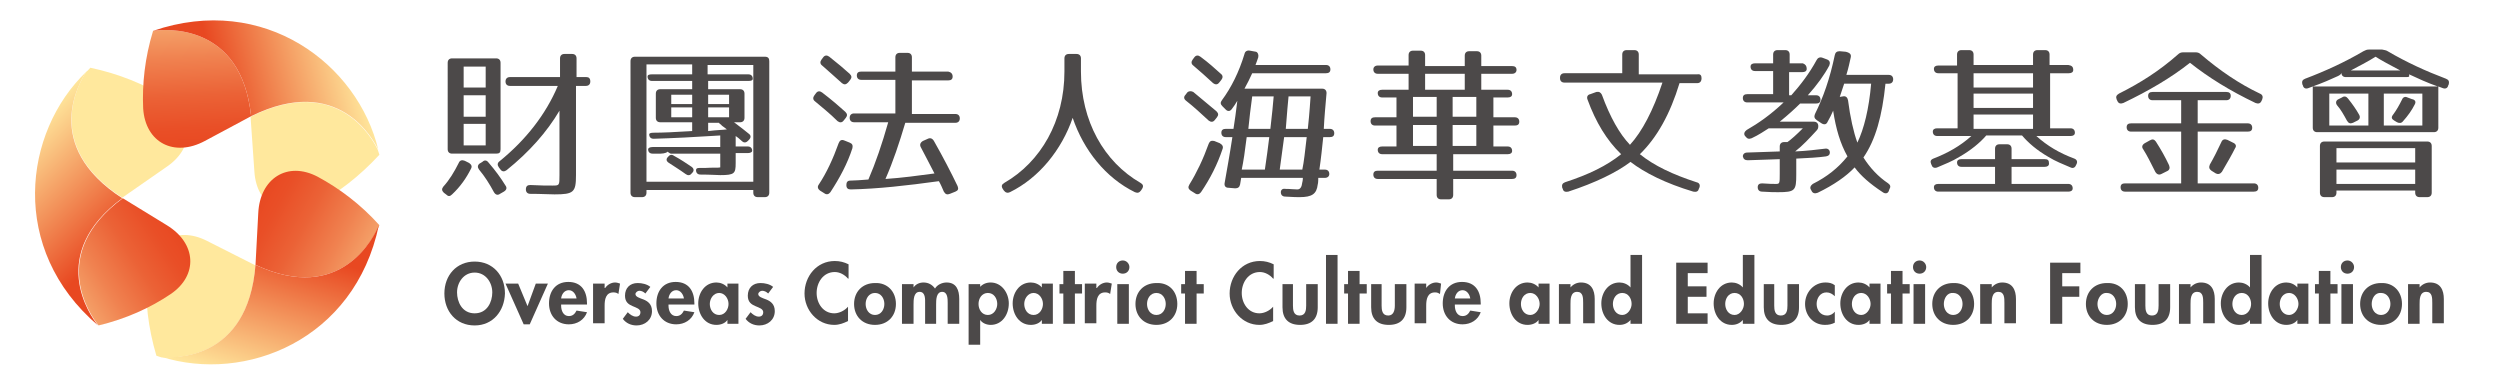 <?xml version="1.0" encoding="utf-8"?>
<!-- Generator: Adobe Illustrator 26.3.1, SVG Export Plug-In . SVG Version: 6.00 Build 0)  -->
<svg version="1.1" id="Layer_1" xmlns="http://www.w3.org/2000/svg" xmlns:xlink="http://www.w3.org/1999/xlink" x="0px" y="0px"
	 viewBox="0 0 454 70" style="enable-background:new 0 0 454 70;" xml:space="preserve">
<style type="text/css">
	.st0{fill:#FFE89D;}
	.st1{fill:url(#SVGID_1_);}
	.st2{fill:url(#SVGID_00000152982513027084882820000018202603725292239532_);}
	.st3{fill:url(#SVGID_00000050659919275689560590000002825901522997396119_);}
	.st4{fill:url(#SVGID_00000153706004713708313200000008239394135465215918_);}
	.st5{fill:url(#SVGID_00000129200473929695101340000018139789159711678872_);}
	.st6{fill:url(#SVGID_00000132778379043634193230000017179450995519735177_);}
	.st7{fill:#4C4949;}
</style>
<g>
	<g>
		<path class="st0" d="M16.4,12.3c-0.2,0.2-0.4,0.5-0.7,0.7c-1.2,1.7-8.2,13.4,6.5,22.9v0l0,0l8.2-5.7c5-3.5,4.9-9.2-0.3-12.5
			C26.2,15.3,21.6,13.4,16.4,12.3z"/>
		<path class="st0" d="M28.4,64.6c0.3,0.1,0.6,0.2,0.9,0.3C31.4,65,45,65.7,46.4,48.2l0,0l0,0l-8.9-4.5c-5.4-2.7-10.4,0.1-10.8,6.2
			C26.3,54.5,26.9,59.5,28.4,64.6z"/>
		<path class="st0" d="M68.9,28.1c-0.1-0.3-0.2-0.6-0.3-0.9c-0.9-1.9-7.3-13.9-23.1-6l0,0l0,0l0.7,10c0.4,6.1,5.4,8.9,10.9,6.1
			C61.3,35.1,65.3,32,68.9,28.1z"/>
	</g>
	<g>
		<linearGradient id="SVGID_1_" gradientUnits="userSpaceOnUse" x1="36.387" y1="38.358" x2="5.447" y2="58.455">
			<stop  offset="0.135" style="stop-color:#E84821"/>
			<stop  offset="0.243" style="stop-color:#E94F27"/>
			<stop  offset="0.401" style="stop-color:#EB6236"/>
			<stop  offset="0.589" style="stop-color:#F08250"/>
			<stop  offset="0.799" style="stop-color:#F6AE73"/>
			<stop  offset="1" style="stop-color:#FCDF9A"/>
		</linearGradient>
		<path class="st1" d="M30.3,40.9l-8-4.9l0,0l0,0v0h0v0c-13.7,10.1-5.9,21.3-4.4,23.1c0,0,0,0,0,0c5-1.2,9.4-3.2,13.1-5.7
			C36,50,35.7,44.2,30.3,40.9z"/>
		
			<linearGradient id="SVGID_00000070098040152118644430000011905864068731935629_" gradientUnits="userSpaceOnUse" x1="31.742" y1="39.94" x2="64.559" y2="56.805" gradientTransform="matrix(1 2.300175e-02 -2.300175e-02 1 10.929 -6.11)">
			<stop  offset="0.135" style="stop-color:#E84821"/>
			<stop  offset="0.243" style="stop-color:#E94F27"/>
			<stop  offset="0.401" style="stop-color:#EB6236"/>
			<stop  offset="0.589" style="stop-color:#F08250"/>
			<stop  offset="0.799" style="stop-color:#F6AE73"/>
			<stop  offset="1" style="stop-color:#FCDF9A"/>
		</linearGradient>
		<path style="fill:url(#SVGID_00000070098040152118644430000011905864068731935629_);" d="M46.4,48.1L46.4,48.1L46.4,48.1
			C62,55.4,68,42.9,68.9,40.9c-3.4-3.8-7.3-6.7-11.2-8.8c-5.5-2.9-10.5,0.3-10.8,6.6L46.4,48.1L46.4,48.1L46.4,48.1z"/>
		
			<linearGradient id="SVGID_00000112620798820434924940000004272506299167434368_" gradientUnits="userSpaceOnUse" x1="43.52" y1="26.937" x2="42.748" y2="-9.948" gradientTransform="matrix(1 -2.261934e-02 2.261934e-02 1 -7.805 6.19)">
			<stop  offset="0.135" style="stop-color:#E84821"/>
			<stop  offset="0.243" style="stop-color:#E94F27"/>
			<stop  offset="0.401" style="stop-color:#EB6236"/>
			<stop  offset="0.589" style="stop-color:#F08250"/>
			<stop  offset="0.799" style="stop-color:#F6AE73"/>
			<stop  offset="1" style="stop-color:#FCDF9A"/>
		</linearGradient>
		<path style="fill:url(#SVGID_00000112620798820434924940000004272506299167434368_);" d="M45.6,21.1
			C45.6,21.1,45.6,21.1,45.6,21.1C43.8,4,29.9,5.3,27.8,5.6c-1.5,4.9-2,9.7-1.8,14.1c0.4,6.2,5.6,8.9,11.2,5.9L45.6,21.1L45.6,21.1
			L45.6,21.1z"/>
	</g>
	<g>
		
			<linearGradient id="SVGID_00000171714246279213697220000006939985557724786092_" gradientUnits="userSpaceOnUse" x1="164.126" y1="604.569" x2="187.797" y2="582.884" gradientTransform="matrix(3.234109e-02 1 -1 3.234109e-02 599.152 -164.325)">
			<stop  offset="0.194" style="stop-color:#FFE89D"/>
			<stop  offset="1" style="stop-color:#E84821"/>
		</linearGradient>
		<path style="fill:url(#SVGID_00000171714246279213697220000006939985557724786092_);" d="M22.2,36L22.2,36L22.2,36L22.2,36
			L22.2,36c-14.8-9.6-7.7-21.2-6.5-23c-11.5,11-14.1,32.3,2.1,46.1c0,0,0,0,0,0C16.3,57.3,8.5,46.1,22.2,36z"/>
		
			<linearGradient id="SVGID_00000051366310978770557520000011583985915188403585_" gradientUnits="userSpaceOnUse" x1="403.126" y1="206.397" x2="426.797" y2="184.713" gradientTransform="matrix(0.863 -0.505 0.505 0.863 -409.97 100.81)">
			<stop  offset="0.194" style="stop-color:#FFE89D"/>
			<stop  offset="1" style="stop-color:#E84821"/>
		</linearGradient>
		<path style="fill:url(#SVGID_00000051366310978770557520000011583985915188403585_);" d="M46.4,48.1L46.4,48.1L46.4,48.1
			L46.4,48.1L46.4,48.1C45,65.7,31.4,65,29.3,64.8c15.2,4.8,35.1-3,39.5-23.9C68,42.9,62,55.4,46.4,48.1z"/>
		
			<linearGradient id="SVGID_00000181067215543023980500000012394274029122384274_" gradientUnits="userSpaceOnUse" x1="709.544" y1="927.789" x2="733.215" y2="906.105" gradientTransform="matrix(-0.877 -0.48 0.48 -0.877 248.286 1165.174)">
			<stop  offset="0.194" style="stop-color:#FFE89D"/>
			<stop  offset="1" style="stop-color:#E84821"/>
		</linearGradient>
		<path style="fill:url(#SVGID_00000181067215543023980500000012394274029122384274_);" d="M45.6,21.1L45.6,21.1L45.6,21.1
			L45.6,21.1L45.6,21.1c15.8-7.8,22.2,4.2,23.1,6.1C65,11.7,48-1.3,27.8,5.6C29.9,5.3,43.8,4,45.6,21.1z"/>
	</g>
</g>
<g>
	<path class="st7" d="M85.5,30.7c-0.8,1.6-1.9,3.2-3.4,4.6c-0.4,0.4-0.7,0.4-1.1,0L80.6,35c-0.4-0.4-0.4-0.7-0.1-1.1
		c1.1-1.2,2-2.7,2.8-4.3c0.2-0.5,0.6-0.6,1.1-0.4l0.8,0.4C85.6,29.9,85.8,30.2,85.5,30.7z M90.1,27.9h-8c-0.5,0-0.8-0.3-0.8-0.8
		V11.4c0-0.5,0.3-0.8,0.8-0.8h8c0.5,0,0.8,0.3,0.8,0.8v15.7C90.9,27.7,90.7,27.9,90.1,27.9z M88.2,12.1h-4v3.8h4V12.1z M88.2,17.3
		h-4v3.9h4V17.3z M88.2,22.5h-4v3.9h4V22.5z M88.7,29.5c1.3,1.5,2.3,2.9,3.1,4.2c0.3,0.4,0.2,0.8-0.3,1.1l-0.7,0.4
		c-0.4,0.3-0.8,0.2-1.1-0.3C88.9,33.4,88,32,87,30.8c-0.3-0.4-0.3-0.8,0.1-1.1l0.5-0.3C88,29,88.4,29.1,88.7,29.5z M107.2,14.8
		c0,0.5-0.3,0.8-0.8,0.8h-1.8v16.2c0,3.1-0.4,3.5-3.9,3.5c-1,0-2.4-0.1-4.4-0.1c-0.5,0-0.8-0.3-0.8-0.8c0-0.6,0.3-0.8,0.8-0.8
		c1.8,0.1,3.1,0.1,4,0.1c1.3,0,1.3,0,1.3-1.9V20.1c-2.3,3.9-5.5,7.5-9.6,10.8c-0.4,0.3-0.8,0.3-1.1-0.1l-0.3-0.4
		c-0.3-0.4-0.3-0.8,0.1-1.1c4.8-3.9,8.4-8.5,10.6-13.7h-8.7c-0.5,0-0.8-0.3-0.8-0.8c0-0.5,0.3-0.8,0.8-0.8h9.1v-3.4
		c0-0.5,0.3-0.8,0.8-0.8h1.4c0.5,0,0.8,0.3,0.8,0.8V14h1.8C106.9,14,107.2,14.2,107.2,14.8z"/>
	<path class="st7" d="M139.7,11.1V35c0,0.5-0.3,0.8-0.8,0.8h-1.3c-0.5,0-0.8-0.3-0.8-0.8v-0.5h-19.4V35c0,0.5-0.3,0.8-0.8,0.8h-1.3
		c-0.5,0-0.8-0.3-0.8-0.8V11.1c0-0.5,0.3-0.8,0.8-0.8h23.6C139.5,10.3,139.7,10.6,139.7,11.1z M128.6,13.5h7.3
		c0.5,0,0.8,0.3,0.8,0.8c0,0.3-0.3,0.4-0.8,0.4h-7.3v1.5h5.8c0.5,0,0.8,0.3,0.8,0.8v4.4c0,0.5-0.3,0.8-0.8,0.8h-1.1
		c1.2,0.9,2.1,1.6,2.7,2.1c0.4,0.3,0.4,0.7,0,1.1l-0.2,0.2c-0.4,0.4-0.8,0.3-1.1,0c-0.4-0.4-0.8-0.7-1.1-0.9v1.9h2.2
		c0.5,0,0.8,0.3,0.8,0.8c0,0.2-0.3,0.4-0.8,0.4h-2.2v1.8c0,1.9-0.2,2.2-2.8,2.2c-0.6,0-1.8-0.1-3.6-0.1c-0.5,0-0.8-0.3-0.8-0.8
		c0-0.3,0.2-0.4,0.6-0.4c0.2,0,0.4,0,0.6,0l0.4,0c1.6-0.1,2.4,0,2.8-0.1v-2.5h-9c0,0-0.3-0.1-0.6-0.4c0.2,0.1-0.5,0.4-1.2,0.4h-1.5
		c-0.5,0-0.8-0.3-0.8-0.8c0-0.2,0.3-0.4,0.8-0.4h12.3v-2.1c-4.6,0.3-8.7,0.5-12.1,0.6c-0.5,0-0.8-0.3-0.8-0.8c0-0.2,0.3-0.3,0.8-0.3
		c1.5,0,3.9-0.1,7-0.3v-1.6h-5.8c-0.5,0-0.8-0.3-0.8-0.8V17c0-0.5,0.3-0.8,0.8-0.8h5.8v-1.5h-7.3c-0.5,0-0.8-0.3-0.8-0.8
		c0-0.3,0.3-0.4,0.8-0.4h7.3v-1.8h-8.3V33h19.4V11.8h-8.3V13.5z M124.5,31.6c-1.1-0.8-2.1-1.4-3-2c-0.5-0.3-0.6-0.7-0.2-1.1
		c0.3-0.4,0.7-0.5,1.1-0.2c1.3,0.7,2.3,1.4,3.2,2c0.4,0.3,0.5,0.7,0.1,1.1l-0.1,0.1C125.3,31.9,124.9,31.9,124.5,31.6z M121.9,17.2
		v1.7h3.8v-1.7H121.9z M125.7,21.3v-1.8h-3.8v1.8H125.7z M132.4,17.2h-3.8v1.7h3.8V17.2z M132.4,19.5h-3.8v1.8h3.8V19.5z M132,23.5
		c-0.6-0.5-1-0.7-1-0.8c-0.5-0.4-0.6-0.5-0.6-0.4l0.2,0h-2v1.5C130.2,23.6,131.3,23.6,132,23.5z"/>
	<path class="st7" d="M149.3,16.8c1.7,1.3,3.1,2.5,4.2,3.5c0.4,0.4,0.4,0.7,0.1,1.1l-0.4,0.5c-0.3,0.4-0.7,0.4-1.1,0.1
		c-1.4-1.4-2.8-2.5-4.1-3.6c-0.4-0.3-0.4-0.7-0.1-1.1l0.3-0.4C148.5,16.5,148.9,16.5,149.3,16.8z M154.8,26.9c-0.9,2.8-2.3,5.4-4,8
		c-0.3,0.4-0.7,0.5-1.1,0.2l-0.8-0.5c-0.4-0.3-0.5-0.7-0.2-1.1c1.4-2.1,2.6-4.7,3.6-7.5c0.2-0.5,0.5-0.7,1-0.5l1,0.4
		C154.8,26.1,154.9,26.4,154.8,26.9z M150.6,10.3c1.4,1.1,2.7,2.2,3.7,3.1c0.4,0.4,0.4,0.7,0.1,1.1L154,15c-0.4,0.4-0.7,0.4-1.1,0.1
		c-1.3-1.2-2.5-2.2-3.6-3.2c-0.4-0.3-0.4-0.7-0.1-1.1l0.3-0.4C149.8,10,150.2,10,150.6,10.3z M173,13.9c0,0.5-0.3,0.7-0.8,0.7h-6.6
		v6.1h7.9c0.5,0,0.8,0.3,0.8,0.8s-0.3,0.8-0.8,0.8h-9.1c-1.1,3.7-2.2,7-3.6,10.2c3-0.2,5.9-0.6,8.9-1c-1-2-1.9-3.6-2.5-4.8
		c-0.2-0.4-0.1-0.8,0.4-1.1l0.9-0.4c0.4-0.2,0.8-0.1,1.1,0.4c1.7,3,3.1,5.7,4.3,8.2c0.2,0.5,0.1,0.8-0.4,1l-1,0.4
		c-0.5,0.2-0.8,0.1-1.1-0.4c-0.3-0.7-0.6-1.4-0.9-1.9c-5.8,0.8-11.1,1.4-16,1.5c-0.5,0-0.8-0.2-0.8-0.8c0-0.5,0.2-0.8,0.7-0.8
		c0.8,0,1.9-0.1,3.3-0.2c1.3-3,2.5-6.5,3.6-10.4h-6.2c-0.5,0-0.8-0.3-0.8-0.8s0.3-0.8,0.8-0.8h7.5v-6.1h-6.2c-0.5,0-0.8-0.3-0.8-0.8
		c0-0.5,0.3-0.7,0.8-0.7h6.2v-2.6c0-0.5,0.3-0.8,0.8-0.8h1.4c0.5,0,0.8,0.3,0.8,0.8v2.6h6.6C172.7,13.1,173,13.4,173,13.9z"/>
	<path class="st7" d="M207.1,33.2c0.5,0.3,0.6,0.6,0.3,1.1l-0.2,0.3c-0.3,0.4-0.6,0.5-1.1,0.3c-5.3-2.6-9.3-7.6-11.3-13.5
		c-2,5.8-6.1,10.9-11.4,13.5c-0.4,0.2-0.8,0.1-1.1-0.3l-0.2-0.3c-0.3-0.5-0.2-0.8,0.3-1.1C189,29.4,193.3,22,193.3,13v-2.4
		c0-0.5,0.3-0.8,0.8-0.8h1.4c0.5,0,0.8,0.3,0.8,0.8V13C196.3,22,200.5,29.4,207.1,33.2z"/>
	<path class="st7" d="M216.7,16.7c1.7,1.4,3.1,2.6,4.2,3.5c0.4,0.4,0.4,0.7,0.1,1.1l-0.4,0.5c-0.3,0.4-0.7,0.4-1.1,0.1
		c-1.4-1.3-2.7-2.5-4.1-3.6c-0.4-0.3-0.5-0.7-0.1-1.1l0.3-0.4C215.9,16.5,216.3,16.5,216.7,16.7z M222,27.1
		c-0.9,2.7-2.2,5.3-3.9,7.8c-0.3,0.4-0.7,0.5-1.1,0.2l-0.8-0.5c-0.4-0.3-0.5-0.6-0.2-1.1c1.3-2.1,2.5-4.6,3.5-7.4
		c0.2-0.5,0.5-0.6,1-0.5l1,0.4C222,26.3,222.2,26.6,222,27.1z M218,10.3c1.5,1.1,2.7,2.2,3.7,3.1c0.4,0.3,0.4,0.7,0.1,1.1l-0.4,0.5
		c-0.3,0.4-0.7,0.4-1.1,0.1c-1.2-1.1-2.4-2.2-3.6-3.2c-0.4-0.3-0.4-0.7-0.1-1.1l0.3-0.4C217.2,10,217.6,10,218,10.3z M228.5,10.4
		c-0.1,0.4-0.3,0.8-0.5,1.4h12.8c0.5,0,0.8,0.3,0.8,0.8c0,0.5-0.3,0.7-0.8,0.7h-13.4c-0.4,0.9-0.9,1.9-1.4,2.8h14.1
		c0.5,0,0.8,0.3,0.8,0.8c-0.2,2.3-0.4,4.4-0.5,6.5h1.1c0.5,0,0.8,0.3,0.8,0.8c0,0.5-0.3,0.7-0.8,0.7h-1.2c-0.2,1.9-0.4,3.9-0.7,5.9
		h1c0.5,0,0.8,0.3,0.8,0.8c0,0.4-0.3,0.7-0.8,0.7h-1.2c0,0,0,1-0.1,1.2v0c-0.2,1.7-1,2.3-3.3,2.3c-0.3,0-1.2,0-2.6-0.1
		c-0.5,0-0.8-0.3-0.8-0.8c0-0.4,0.3-0.7,0.8-0.6c0.9,0,1.6,0.1,2.2,0.1c0.5,0,0.8-0.4,0.9-1.3c0,0,0.1-0.3,0.1-0.8h-11.2
		c0,0-0.1,0.7-0.2,1.2c-0.1,0.5-0.4,0.7-0.9,0.7l-1.2-0.1c-0.6,0-0.8-0.4-0.7-0.9c0.4-2.3,0.9-5,1.4-8.3h-1.2
		c-0.5,0-0.8-0.3-0.8-0.8c0-0.5,0.3-0.7,0.8-0.7h1.4c0.2-1.3,0.5-3.3,0.7-5.1c-0.3,0.5-0.6,1-1,1.5c-0.3,0.4-0.7,0.5-1.1,0.1
		l-0.6-0.6c-0.4-0.4-0.4-0.7-0.1-1.1c1.7-2.3,3.1-5.1,4.1-8.4c0.1-0.5,0.5-0.7,1-0.6l1.1,0.2C228.4,9.5,228.6,9.9,228.5,10.4z
		 M225.5,30.8h4.2c0.3-2.1,0.6-4.1,0.8-5.9h-4.1C226.1,27.4,225.8,29.4,225.5,30.8z M226.7,23.4h4c0.3-2.6,0.5-4.6,0.6-5.9h-3.9
		C227.1,19.6,226.9,21.5,226.7,23.4z M237.3,24.9h-4.1l-0.8,5.9h4.1C236.8,29.4,237,27.5,237.3,24.9z M233.5,23.4h4
		c0.1-0.9,0.3-2.8,0.5-5.9h-4C233.9,18.6,233.7,20.6,233.5,23.4z"/>
	<path class="st7" d="M275.4,12.7c0,0.4-0.3,0.7-0.8,0.7h-5.6v2.9h4.8c0.5,0,0.8,0.3,0.8,0.8c0,0.4-0.3,0.6-0.8,0.6h-2.6v3.6h3.9
		c0.5,0,0.8,0.3,0.8,0.8c0,0.5-0.3,0.7-0.8,0.7h-3.9v3.8h2.6c0.5,0,0.8,0.3,0.8,0.8c0,0.4-0.3,0.6-0.8,0.6h-9.9v3h10.7
		c0.5,0,0.8,0.3,0.8,0.8c0,0.5-0.3,0.7-0.8,0.7h-10.7v2.9c0,0.5-0.3,0.8-0.8,0.8h-1.4c-0.5,0-0.8-0.3-0.8-0.8v-2.9h-10.7
		c-0.5,0-0.8-0.3-0.8-0.8c0-0.5,0.3-0.7,0.8-0.7h10.7v-3H251c-0.5,0-0.8-0.3-0.8-0.8c0-0.4,0.3-0.6,0.8-0.6h2.6v-3.8h-3.9
		c-0.5,0-0.8-0.3-0.8-0.8c0-0.5,0.3-0.7,0.8-0.7h3.9v-3.6H251c-0.5,0-0.8-0.3-0.8-0.8c0-0.4,0.3-0.6,0.8-0.6h4.8v-2.9h-5.6
		c-0.5,0-0.8-0.3-0.8-0.8c0-0.4,0.3-0.7,0.8-0.7h5.6v-1.9c0-0.5,0.3-0.8,0.8-0.8h1.4c0.5,0,0.8,0.3,0.8,0.8V12h7.2v-1.9
		c0-0.5,0.3-0.8,0.8-0.8h1.4c0.5,0,0.8,0.3,0.8,0.8V12h5.6C275.1,12,275.4,12.2,275.4,12.7z M260.9,17.6h-4.3v3.6h4.3V17.6z
		 M260.9,22.7h-4.3v3.8h4.3V22.7z M266,13.4h-7.2v2.9h7.2V13.4z M268.1,17.6h-4.3v3.6h4.3V17.6z M268.1,22.7h-4.3v3.8h4.3V22.7z"/>
	<path class="st7" d="M309,14.2L309,14.2c0,0.6-0.3,0.9-0.8,0.9H305c-1.7,5.6-4.1,9.9-7.2,12.9c2.6,2.1,6,3.7,10.3,5.1
		c0.5,0.1,0.7,0.5,0.5,1l-0.1,0.2c-0.1,0.5-0.5,0.6-1,0.5c-5-1.5-8.8-3.4-11.4-5.4c-2.5,1.9-6.4,3.8-11.3,5.4c-0.5,0.1-0.9,0-1-0.5
		l-0.1-0.2c-0.1-0.5,0-0.8,0.5-1c4.3-1.4,7.6-3,10.2-5.1c-2.6-2.5-4.6-5.8-6.1-9.9c-0.2-0.5,0-0.9,0.5-1l1.1-0.4
		c0.5-0.1,0.8,0.1,1,0.5c1.5,4.1,3.2,7.1,5.1,9.1c2.2-2.4,4.2-6.2,5.9-11.3h-17.8c-0.5,0-0.8-0.3-0.8-0.8v-0.1
		c0-0.5,0.3-0.8,0.8-0.8h10.5V9.9c0-0.5,0.3-0.8,0.8-0.8h1.4c0.5,0,0.8,0.3,0.8,0.8v3.6h10.6C308.8,13.4,309,13.7,309,14.2z"/>
	<path class="st7" d="M328.1,12.5c0,0.4-0.3,0.6-0.8,0.6h-2.4v4.2h0.4c1.7-1.9,3.3-4,4.6-6.4c0.2-0.4,0.6-0.6,1.1-0.4l0.8,0.3
		c0.5,0.2,0.6,0.6,0.4,1.1c-0.9,1.7-2.2,3.5-3.9,5.4h1.5c0.5,0,0.8,0.3,0.8,0.8c0,0.5-0.3,0.7-0.8,0.7h-2.9c-0.9,0.9-2.1,2-3.7,3.3
		h6.2c0.5,0,0.8,0.3,0.8,0.8c0,0.4-0.1,0.6-0.4,0.9c-1.2,1.3-2.4,2.6-3.8,3.7c2.2-0.1,3.7-0.3,5.4-0.5c0.5-0.1,0.9,0.2,0.9,0.7
		c0,0.4-0.2,0.6-0.7,0.7c-1.4,0.2-3.2,0.3-5.4,0.4v2.9c0,2.9-0.2,3.2-3.3,3.2c-0.6,0-1.5,0-2.9-0.1c-0.5,0-0.8-0.3-0.8-0.8
		c0-0.5,0.3-0.7,0.8-0.7c1.2,0.1,2.1,0.1,2.5,0.1c0.7,0,0.7-0.1,0.7-1.9v-2.6c-1.8,0.1-3.7,0.1-5.8,0.2c-0.5,0-0.8-0.2-0.9-0.7
		c0-0.4,0.3-0.7,0.8-0.7c2.1-0.1,4-0.1,5.9-0.2v-0.9c0-0.5,0.3-0.8,0.8-0.8h0.6c0.7-0.5,1.6-1.3,2.8-2.5h-6.2
		c-0.8,0.5-1.8,1.2-3.1,1.8c-0.5,0.2-0.8,0.1-1.1-0.3l-0.1-0.1c-0.3-0.4-0.1-0.8,0.3-1.1c2.1-1.2,4.4-2.8,6.7-5h-6.6
		c-0.5,0-0.8-0.3-0.8-0.8c0-0.5,0.3-0.7,0.8-0.7h4.7v-4.2h-3.3c-0.5,0-0.8-0.3-0.8-0.8c0-0.4,0.3-0.6,0.8-0.6h3.3v-1.6
		c0-0.5,0.3-0.8,0.8-0.8h1.4c0.5,0,0.8,0.3,0.8,0.8v1.6h2.4C327.9,11.7,328.1,12,328.1,12.5z M336.1,10.4c-0.2,0.9-0.4,1.9-0.8,3.2
		h7.7c0.5,0,0.8,0.3,0.8,0.8s-0.3,0.8-0.8,0.8h-0.6c-0.6,5.9-1.8,10.2-4,13.4c1.2,1.9,2.7,3.5,4.5,4.7c0.4,0.3,0.5,0.6,0.2,1.1
		l-0.1,0.3c-0.2,0.5-0.7,0.5-1.1,0.2c-2.3-1.5-4-3-5.1-4.5c-1.5,1.6-3.8,3.2-6.7,4.6c-0.5,0.2-0.9,0.1-1.1-0.3l-0.1-0.2
		c-0.3-0.4-0.1-0.8,0.3-1.1c2.6-1.3,4.6-2.9,6.3-5c-1.3-2.3-2.1-5-2.6-8.3c-0.3,0.7-0.6,1.3-1,2c-0.2,0.5-0.6,0.6-1.1,0.3l-0.9-0.6
		c-0.4-0.3-0.5-0.6-0.3-1.1c1.5-3,2.7-6.4,3.6-10.7c0.1-0.5,0.4-0.7,0.9-0.7l1.1,0.1C336,9.6,336.2,9.9,336.1,10.4z M335.6,18.2
		c0.4,3.1,1,5.8,1.7,7.7c1.2-2.5,2.1-6.1,2.5-10.7h-4.9l-0.8,2.4l0.6-0.1C335.2,17.4,335.5,17.7,335.6,18.2z"/>
	<path class="st7" d="M376.5,12.7c0,0.4-0.3,0.6-0.8,0.6h-3.4v10h3.7c0.5,0,0.8,0.3,0.8,0.8c0,0.4-0.3,0.6-0.8,0.6h-6.2
		c2,1.8,4.2,3.1,6.9,4.1c0.5,0.2,0.6,0.6,0.4,1L377,30c-0.2,0.5-0.6,0.6-1,0.4c-1.4-0.6-2.7-1.1-4-1.9c-2.1-1.2-3.7-2.6-4.8-3.9
		h-6.5c-1.1,1.3-2.8,2.7-4.9,3.9c-1.3,0.8-2.6,1.3-4,1.9c-0.5,0.2-0.9,0-1-0.4l-0.1-0.2c-0.2-0.5-0.1-0.8,0.4-1
		c2.6-1,4.9-2.3,6.9-4.1h-6.2c-0.5,0-0.8-0.3-0.8-0.8c0-0.4,0.3-0.6,0.8-0.6h3.7v-10H352c-0.5,0-0.8-0.3-0.8-0.8
		c0-0.4,0.3-0.6,0.8-0.6h3.4V9.9c0-0.5,0.3-0.8,0.8-0.8h1.4c0.5,0,0.8,0.3,0.8,0.8v1.9h10.8V9.9c0-0.5,0.3-0.8,0.8-0.8h1.4
		c0.5,0,0.8,0.3,0.8,0.8v1.9h3.4C376.2,11.9,376.5,12.1,376.5,12.7z M372.1,29.7c0,0.4-0.3,0.6-0.8,0.6h-6v3.1h10.3
		c0.5,0,0.8,0.3,0.8,0.8c0,0.4-0.3,0.6-0.8,0.6H352c-0.5,0-0.8-0.3-0.8-0.8c0-0.4,0.3-0.6,0.8-0.6h10.3v-3.1h-6.1
		c-0.5,0-0.8-0.3-0.8-0.8c0-0.4,0.3-0.6,0.8-0.6h6.1V27c0-0.5,0.3-0.8,0.8-0.8h1.4c0.5,0,0.8,0.3,0.8,0.8v1.9h6
		C371.9,28.9,372.1,29.1,372.1,29.7z M369.2,13.3h-10.8v2.6h10.8V13.3z M369.2,17h-10.8v2.6h10.8V17z M369.2,20.8h-10.8v2.6h10.8
		V20.8z"/>
	<path class="st7" d="M399.7,9.9c3.4,2.9,6.9,5.3,10.7,7.1c0.5,0.2,0.6,0.6,0.4,1.1l-0.1,0.2c-0.2,0.5-0.6,0.6-1.1,0.4
		c-4.6-2.2-8.5-4.6-11.9-7.3c-3.4,2.7-7.5,5.1-12.1,7.3c-0.5,0.2-0.9,0.1-1.1-0.4l-0.1-0.2c-0.2-0.5-0.1-0.8,0.4-1.1
		c3.8-1.9,7.3-4.1,10.7-7.1c0.3-0.3,0.6-0.4,1-0.4h2.2C399.1,9.5,399.4,9.6,399.7,9.9z M405.1,17.4c0,0.5-0.3,0.8-0.8,0.8h-5.2v4.2
		h9.1c0.5,0,0.8,0.3,0.8,0.8c0,0.5-0.3,0.7-0.8,0.7h-9.1v9.4h10.2c0.5,0,0.8,0.3,0.8,0.8c0,0.5-0.3,0.7-0.8,0.7h-23.4
		c-0.5,0-0.8-0.3-0.8-0.8c0-0.5,0.3-0.7,0.8-0.7h10.2v-9.4h-9.1c-0.5,0-0.8-0.3-0.8-0.8c0-0.5,0.3-0.7,0.8-0.7h9.1v-4.2h-5.2
		c-0.5,0-0.8-0.3-0.8-0.8c0-0.5,0.3-0.7,0.8-0.7h13.4C404.8,16.7,405.1,16.9,405.1,17.4z M391.5,25.7c0.9,1.4,1.7,2.8,2.4,4.3
		c0.2,0.5,0.1,0.9-0.4,1.1l-1,0.5c-0.4,0.2-0.8,0.1-1.1-0.4c-0.8-1.6-1.5-3-2.2-4.1c-0.3-0.4-0.2-0.8,0.3-1.1l0.9-0.5
		C390.9,25.2,391.2,25.3,391.5,25.7z M405.9,26.9c-0.6,1.2-1.4,2.6-2.4,4.3c-0.3,0.4-0.7,0.5-1.1,0.3l-0.8-0.5
		c-0.4-0.3-0.5-0.6-0.3-1.1c0.7-1.2,1.4-2.6,2.1-4.1c0.2-0.5,0.6-0.6,1.1-0.4l1,0.5C406,26.1,406.2,26.5,405.9,26.9z"/>
	<path class="st7" d="M433.6,9.3c3.4,2,6.9,3.6,10.6,5c0.5,0.2,0.6,0.5,0.5,1l-0.1,0.2c-0.1,0.5-0.5,0.7-1,0.5l-0.8-0.3v7.5
		c0,0.5-0.3,0.8-0.8,0.8h-21.2c-0.5,0-0.8-0.3-0.8-0.8v-7.5l-0.8,0.3c-0.5,0.2-0.9,0-1-0.5l-0.1-0.2c-0.1-0.5,0-0.8,0.5-1
		c3.7-1.4,7.2-3,10.6-5c0.4-0.2,0.6-0.3,1-0.3h2.4C433,9.1,433.3,9.1,433.6,9.3z M436.8,14h-10.8c-0.5,0-0.8-0.3-0.8-0.8
		c0,0.2-0.2,0.4-0.6,0.6c-1.3,0.6-2.9,1.3-4.6,1.9h22.7c-2-0.7-3.7-1.5-5.2-2.2v0.2C437.6,14,437.3,14,436.8,14z M440.8,35.8h-1.4
		c-0.5,0-0.8-0.3-0.8-0.8v-0.4h-14.3V35c0,0.5-0.3,0.8-0.8,0.8h-1.4c-0.5,0-0.8-0.3-0.8-0.8v-8.5c0-0.5,0.3-0.8,0.8-0.8h18.7
		c0.5,0,0.8,0.3,0.8,0.8V35C441.6,35.5,441.3,35.8,440.8,35.8z M430,17H423v5.8h7.1V17z M426.4,17.9c0.8,1,1.5,2,2,2.9
		c0.3,0.5,0.1,0.9-0.3,1.1l-0.8,0.4c-0.5,0.2-0.8,0.1-1.1-0.4c-0.6-1.1-1.1-2-1.8-2.8c-0.3-0.4-0.2-0.9,0.3-1.1l0.6-0.3
		C425.7,17.4,426.1,17.5,426.4,17.9z M438.6,26.9h-14.3v2.6h14.3V26.9z M438.6,30.8h-14.3v2.6h14.3V30.8z M431.4,10.3
		c-1.1,0.7-2.6,1.5-4.5,2.5h9C434,11.8,432.5,11,431.4,10.3z M439.9,17h-7v5.8h7V17z M438.5,19c-0.5,1-1.2,2-2.1,3
		c-0.3,0.4-0.7,0.4-1.1,0.2l-0.5-0.3c-0.5-0.3-0.6-0.6-0.2-1.1c0.6-0.8,1.1-1.7,1.6-2.7c0.2-0.5,0.6-0.6,1-0.4l0.8,0.3
		C438.6,18.1,438.8,18.5,438.5,19z"/>
</g>
<g>
	<path class="st7" d="M86.2,59.1c-3.4,0-5.5-2.6-5.5-5.8c0-3.3,2.2-5.8,5.5-5.8c3.3,0,5.5,2.5,5.5,5.8
		C91.6,56.5,89.5,59.1,86.2,59.1z M86.2,49.5c-2,0-3.2,1.8-3.2,3.6c0,1.7,0.9,3.8,3.2,3.8s3.2-2.1,3.2-3.8
		C89.4,51.3,88.2,49.5,86.2,49.5z"/>
	<path class="st7" d="M95.8,55.6l1.5-4.1h2.2l-3.3,7.4h-1.1l-3.3-7.4h2.3L95.8,55.6z"/>
	<path class="st7" d="M101.9,55.5c0,0.9,0.4,1.9,1.4,1.9c0.7,0,1.1-0.4,1.4-1l1.9,0.3c-0.5,1.4-1.8,2.2-3.3,2.2
		c-2.2,0-3.6-1.6-3.6-3.8s1.2-3.9,3.5-3.9c2.4,0,3.4,1.7,3.4,3.9v0.2H101.9z M104.7,54.2c-0.1-0.7-0.6-1.5-1.4-1.5
		c-0.8,0-1.3,0.7-1.4,1.5H104.7z"/>
	<path class="st7" d="M109.9,52.3L109.9,52.3c0.4-0.6,1.1-1,1.8-1c0.3,0,0.6,0.1,0.9,0.2l-0.3,1.9c-0.2-0.2-0.5-0.3-0.9-0.3
		c-1.4,0-1.6,1.3-1.6,2.4v3.2h-2.1v-7.2h2.1V52.3z"/>
	<path class="st7" d="M117.2,53.3c-0.3-0.3-0.7-0.5-1.1-0.5c-0.3,0-0.7,0.3-0.7,0.6c0,0.5,0.7,0.7,1.5,1c0.7,0.3,1.5,0.8,1.5,2.1
		c0,1.6-1.3,2.6-2.8,2.6c-1,0-1.9-0.4-2.5-1.2l0.9-1.2c0.4,0.4,0.9,0.8,1.5,0.8c0.5,0,0.8-0.3,0.8-0.8c0-0.6-0.7-0.8-1.4-1.1
		c-0.7-0.3-1.4-0.7-1.4-1.9c0-1.4,0.9-2.3,2.3-2.3c0.8,0,1.7,0.2,2.3,0.7L117.2,53.3z"/>
	<path class="st7" d="M121.4,55.5c0,0.9,0.4,1.9,1.4,1.9c0.7,0,1.1-0.4,1.4-1l1.9,0.3c-0.5,1.4-1.8,2.2-3.3,2.2
		c-2.2,0-3.6-1.6-3.6-3.8s1.2-3.9,3.5-3.9c2.4,0,3.4,1.7,3.4,3.9v0.2H121.4z M124.2,54.2c-0.1-0.7-0.6-1.5-1.4-1.5
		c-0.8,0-1.3,0.7-1.4,1.5H124.2z"/>
	<path class="st7" d="M134.1,58.8h-2v-0.7h0c-0.4,0.6-1.2,0.9-2,0.9c-2.1,0-3.3-1.9-3.3-3.9c0-1.9,1.2-3.8,3.3-3.8
		c0.7,0,1.5,0.3,2,0.9v-0.7h2V58.8z M132.3,55.2c0-1-0.7-2-1.7-2s-1.7,1-1.7,2s0.6,2,1.7,2S132.3,56.1,132.3,55.2z"/>
	<path class="st7" d="M139.5,53.3c-0.3-0.3-0.7-0.5-1.1-0.5c-0.3,0-0.7,0.3-0.7,0.6c0,0.5,0.7,0.7,1.5,1c0.7,0.3,1.5,0.8,1.5,2.1
		c0,1.6-1.3,2.6-2.8,2.6c-1,0-1.9-0.4-2.5-1.2l0.9-1.2c0.4,0.4,0.9,0.8,1.5,0.8c0.5,0,0.8-0.3,0.8-0.8c0-0.6-0.7-0.8-1.4-1.1
		c-0.7-0.3-1.4-0.7-1.4-1.9c0-1.4,0.9-2.3,2.3-2.3c0.8,0,1.7,0.2,2.3,0.7L139.5,53.3z"/>
	<path class="st7" d="M154,50.6c-0.6-0.7-1.5-1.2-2.4-1.2c-2.1,0-3.3,1.9-3.3,3.8c0,1.9,1.2,3.7,3.2,3.7c0.9,0,1.9-0.5,2.5-1.2v2.6
		c-0.8,0.4-1.6,0.7-2.5,0.7c-3.1,0-5.4-2.7-5.4-5.7c0-3.1,2.2-5.9,5.5-5.9c0.9,0,1.7,0.2,2.5,0.6V50.6z"/>
	<path class="st7" d="M162.7,55.2c0,2.2-1.5,3.8-3.8,3.8c-2.3,0-3.8-1.6-3.8-3.8c0-2.2,1.5-3.8,3.8-3.8
		C161.1,51.3,162.7,52.9,162.7,55.2z M157.2,55.2c0,1,0.6,2,1.7,2s1.7-1,1.7-2c0-1-0.6-2-1.7-2S157.2,54.2,157.2,55.2z"/>
	<path class="st7" d="M165.9,52.2L165.9,52.2c0.4-0.6,1.1-0.9,1.8-0.9c0.9,0,1.6,0.4,2.1,1.1c0.4-0.7,1.3-1.1,2.1-1.1
		c1.8,0,2.3,1.4,2.3,3v4.5h-2.1V55c0-0.7,0-2-1-2c-1.1,0-1.1,1.5-1.1,2.3v3.5H168v-3.7c0-0.7,0.1-2.1-1-2.1c-1.1,0-1.1,1.5-1.1,2.3
		v3.5h-2.1v-7.2h2.1V52.2z"/>
	<path class="st7" d="M177.9,52.2c0.5-0.6,1.2-0.9,2-0.9c2,0,3.3,1.9,3.3,3.8c0,2-1.2,3.9-3.3,3.9c-0.7,0-1.5-0.3-1.9-0.9h0v4.5
		h-2.1V51.6h2.1V52.2z M181.1,55.2c0-1-0.6-2-1.7-2c-1.1,0-1.7,1-1.7,2s0.6,2,1.7,2C180.5,57.2,181.1,56.1,181.1,55.2z"/>
	<path class="st7" d="M191.2,58.8h-2v-0.7h0c-0.4,0.6-1.2,0.9-2,0.9c-2.1,0-3.3-1.9-3.3-3.9c0-1.9,1.2-3.8,3.3-3.8
		c0.7,0,1.5,0.3,2,0.9v-0.7h2V58.8z M189.4,55.2c0-1-0.7-2-1.7-2s-1.7,1-1.7,2s0.6,2,1.7,2S189.4,56.1,189.4,55.2z"/>
	<path class="st7" d="M195.2,58.8h-2.1v-5.5h-0.7v-1.7h0.7v-2.4h2.1v2.4h1.3v1.7h-1.3V58.8z"/>
	<path class="st7" d="M199.2,52.3L199.2,52.3c0.4-0.6,1.1-1,1.8-1c0.3,0,0.6,0.1,0.9,0.2l-0.3,1.9c-0.2-0.2-0.5-0.3-0.9-0.3
		c-1.4,0-1.6,1.3-1.6,2.4v3.2h-2.1v-7.2h2.1V52.3z"/>
	<path class="st7" d="M205.1,48.5c0,0.7-0.5,1.2-1.2,1.2c-0.7,0-1.2-0.5-1.2-1.2c0-0.7,0.5-1.2,1.2-1.2
		C204.6,47.3,205.1,47.9,205.1,48.5z M205,58.8h-2.1v-7.2h2.1V58.8z"/>
	<path class="st7" d="M213.8,55.2c0,2.2-1.5,3.8-3.8,3.8c-2.3,0-3.8-1.6-3.8-3.8c0-2.2,1.5-3.8,3.8-3.8
		C212.3,51.3,213.8,52.9,213.8,55.2z M208.3,55.2c0,1,0.6,2,1.7,2s1.7-1,1.7-2c0-1-0.6-2-1.7-2S208.3,54.2,208.3,55.2z"/>
	<path class="st7" d="M217.3,58.8h-2.1v-5.5h-0.7v-1.7h0.7v-2.4h2.1v2.4h1.3v1.7h-1.3V58.8z"/>
	<path class="st7" d="M231.2,50.6c-0.6-0.7-1.5-1.2-2.4-1.2c-2.1,0-3.3,1.9-3.3,3.8c0,1.9,1.2,3.7,3.2,3.7c0.9,0,1.9-0.5,2.5-1.2
		v2.6c-0.8,0.4-1.6,0.7-2.5,0.7c-3.1,0-5.4-2.7-5.4-5.7c0-3.1,2.2-5.9,5.5-5.9c0.9,0,1.7,0.2,2.5,0.6V50.6z"/>
	<path class="st7" d="M234.8,51.6v3.9c0,0.8,0.1,1.8,1.2,1.8s1.2-1,1.2-1.8v-3.9h2.1v4.2c0,2.1-1.1,3.2-3.2,3.2s-3.2-1.1-3.2-3.2
		v-4.2H234.8z"/>
	<path class="st7" d="M242.9,58.8h-2.1V46.3h2.1V58.8z"/>
	<path class="st7" d="M246.9,58.8h-2.1v-5.5h-0.7v-1.7h0.7v-2.4h2.1v2.4h1.3v1.7h-1.3V58.8z"/>
	<path class="st7" d="M250.9,51.6v3.9c0,0.8,0.1,1.8,1.2,1.8c1,0,1.2-1,1.2-1.8v-3.9h2.1v4.2c0,2.1-1.1,3.2-3.2,3.2
		c-2.1,0-3.2-1.1-3.2-3.2v-4.2H250.9z"/>
	<path class="st7" d="M259,52.3L259,52.3c0.4-0.6,1.1-1,1.8-1c0.3,0,0.6,0.1,0.9,0.2l-0.2,1.9c-0.3-0.2-0.5-0.3-0.9-0.3
		c-1.4,0-1.6,1.3-1.6,2.4v3.2h-2.1v-7.2h2.1V52.3z"/>
	<path class="st7" d="M264.2,55.5c0,0.9,0.4,1.9,1.4,1.9c0.7,0,1.1-0.4,1.4-1l1.9,0.3c-0.5,1.4-1.8,2.2-3.3,2.2
		c-2.2,0-3.6-1.6-3.6-3.8s1.2-3.9,3.5-3.9c2.4,0,3.4,1.7,3.4,3.9v0.2H264.2z M267,54.2c-0.1-0.7-0.6-1.5-1.4-1.5
		c-0.8,0-1.3,0.7-1.4,1.5H267z"/>
	<path class="st7" d="M281.4,58.8h-2v-0.7h0c-0.4,0.6-1.2,0.9-2,0.9c-2.1,0-3.3-1.9-3.3-3.9c0-1.9,1.2-3.8,3.3-3.8
		c0.7,0,1.5,0.3,2,0.9v-0.7h2V58.8z M279.6,55.2c0-1-0.7-2-1.7-2c-1.1,0-1.7,1-1.7,2s0.6,2,1.7,2C278.9,57.2,279.6,56.1,279.6,55.2z
		"/>
	<path class="st7" d="M285.2,52.2L285.2,52.2c0.5-0.6,1.2-0.9,1.9-0.9c1.9,0,2.5,1.4,2.5,3v4.4h-2.1V55c0-0.9,0-2-1.1-2
		c-1.2,0-1.2,1.4-1.2,2.2v3.6h-2.1v-7.2h2.1V52.2z"/>
	<path class="st7" d="M296.1,58.1L296.1,58.1c-0.5,0.6-1.2,0.9-2,0.9c-2.1,0-3.3-1.9-3.3-3.9c0-1.9,1.2-3.8,3.3-3.8
		c0.7,0,1.5,0.3,2,0.9h0v-5.9h2.1v12.5h-2.1V58.1z M296.3,55.2c0-1-0.6-2-1.7-2c-1.1,0-1.7,1-1.7,2s0.6,2,1.7,2
		C295.6,57.2,296.3,56.1,296.3,55.2z"/>
	<path class="st7" d="M306.5,49.6V52h3.4v1.9h-3.4v3h3.6v1.9h-5.7V47.7h5.7v1.9H306.5z"/>
	<path class="st7" d="M316.5,58.1L316.5,58.1c-0.5,0.6-1.2,0.9-2,0.9c-2.1,0-3.3-1.9-3.3-3.9c0-1.9,1.2-3.8,3.3-3.8
		c0.7,0,1.5,0.3,2,0.9h0v-5.9h2.1v12.5h-2.1V58.1z M316.7,55.2c0-1-0.6-2-1.7-2c-1.1,0-1.7,1-1.7,2s0.6,2,1.7,2
		C316,57.2,316.7,56.1,316.7,55.2z"/>
	<path class="st7" d="M322.2,51.6v3.9c0,0.8,0.1,1.8,1.2,1.8s1.2-1,1.2-1.8v-3.9h2.1v4.2c0,2.1-1.1,3.2-3.2,3.2s-3.2-1.1-3.2-3.2
		v-4.2H322.2z"/>
	<path class="st7" d="M333.2,53.8c-0.4-0.4-0.9-0.7-1.5-0.7c-1.2,0-1.8,1.1-1.8,2.1c0,1.1,0.7,2.1,1.9,2.1c0.6,0,1.1-0.3,1.4-0.7v2
		c-0.6,0.3-1.1,0.4-1.8,0.4c-2.1,0-3.6-1.7-3.6-3.8c0-2.1,1.6-3.9,3.7-3.9c0.6,0,1.2,0.1,1.7,0.5V53.8z"/>
	<path class="st7" d="M341.5,58.8h-2v-0.7h0c-0.4,0.6-1.2,0.9-2,0.9c-2.1,0-3.3-1.9-3.3-3.9c0-1.9,1.2-3.8,3.3-3.8
		c0.7,0,1.5,0.3,2,0.9v-0.7h2V58.8z M339.7,55.2c0-1-0.7-2-1.7-2c-1.1,0-1.7,1-1.7,2s0.6,2,1.7,2C339,57.2,339.7,56.1,339.7,55.2z"
		/>
	<path class="st7" d="M345.5,58.8h-2.1v-5.5h-0.7v-1.7h0.7v-2.4h2.1v2.4h1.3v1.7h-1.3V58.8z"/>
	<path class="st7" d="M349.8,48.5c0,0.7-0.5,1.2-1.2,1.2c-0.7,0-1.2-0.5-1.2-1.2c0-0.7,0.5-1.2,1.2-1.2
		C349.3,47.3,349.8,47.9,349.8,48.5z M349.6,58.8h-2.1v-7.2h2.1V58.8z"/>
	<path class="st7" d="M358.5,55.2c0,2.2-1.5,3.8-3.8,3.8s-3.8-1.6-3.8-3.8c0-2.2,1.5-3.8,3.8-3.8C356.9,51.3,358.5,52.9,358.5,55.2z
		 M353,55.2c0,1,0.6,2,1.7,2c1.1,0,1.7-1,1.7-2c0-1-0.6-2-1.7-2C353.6,53.1,353,54.2,353,55.2z"/>
	<path class="st7" d="M361.7,52.2L361.7,52.2c0.5-0.6,1.2-0.9,1.9-0.9c1.9,0,2.5,1.4,2.5,3v4.4h-2.1V55c0-0.9,0-2-1.1-2
		c-1.2,0-1.2,1.4-1.2,2.2v3.6h-2.1v-7.2h2.1V52.2z"/>
	<path class="st7" d="M374.5,49.6V52h3.1v1.9h-3.1v4.9h-2.2V47.7h5.5v1.9H374.5z"/>
	<path class="st7" d="M386.4,55.2c0,2.2-1.5,3.8-3.8,3.8c-2.3,0-3.8-1.6-3.8-3.8c0-2.2,1.5-3.8,3.8-3.8
		C384.9,51.3,386.4,52.9,386.4,55.2z M380.9,55.2c0,1,0.6,2,1.7,2c1.1,0,1.7-1,1.7-2c0-1-0.6-2-1.7-2
		C381.6,53.1,380.9,54.2,380.9,55.2z"/>
	<path class="st7" d="M389.6,51.6v3.9c0,0.8,0.1,1.8,1.2,1.8s1.2-1,1.2-1.8v-3.9h2.1v4.2c0,2.1-1.1,3.2-3.2,3.2s-3.2-1.1-3.2-3.2
		v-4.2H389.6z"/>
	<path class="st7" d="M397.8,52.2L397.8,52.2c0.5-0.6,1.2-0.9,1.9-0.9c1.9,0,2.5,1.4,2.5,3v4.4h-2.1V55c0-0.9,0-2-1.1-2
		c-1.2,0-1.2,1.4-1.2,2.2v3.6h-2.1v-7.2h2.1V52.2z"/>
	<path class="st7" d="M408.6,58.1L408.6,58.1c-0.5,0.6-1.2,0.9-2,0.9c-2.1,0-3.3-1.9-3.3-3.9c0-1.9,1.2-3.8,3.3-3.8
		c0.7,0,1.5,0.3,2,0.9h0v-5.9h2.1v12.5h-2.1V58.1z M408.8,55.2c0-1-0.6-2-1.7-2c-1.1,0-1.7,1-1.7,2s0.6,2,1.7,2
		C408.2,57.2,408.8,56.1,408.8,55.2z"/>
	<path class="st7" d="M419.2,58.8h-2v-0.7h0c-0.4,0.6-1.2,0.9-2,0.9c-2.1,0-3.3-1.9-3.3-3.9c0-1.9,1.2-3.8,3.3-3.8
		c0.7,0,1.5,0.3,2,0.9v-0.7h2V58.8z M417.4,55.2c0-1-0.7-2-1.7-2c-1.1,0-1.7,1-1.7,2s0.6,2,1.7,2C416.7,57.2,417.4,56.1,417.4,55.2z
		"/>
	<path class="st7" d="M423.2,58.8h-2.1v-5.5h-0.7v-1.7h0.7v-2.4h2.1v2.4h1.3v1.7h-1.3V58.8z"/>
	<path class="st7" d="M427.5,48.5c0,0.7-0.5,1.2-1.2,1.2c-0.7,0-1.2-0.5-1.2-1.2c0-0.7,0.5-1.2,1.2-1.2
		C427,47.3,427.5,47.9,427.5,48.5z M427.3,58.8h-2.1v-7.2h2.1V58.8z"/>
	<path class="st7" d="M436.2,55.2c0,2.2-1.5,3.8-3.8,3.8c-2.3,0-3.8-1.6-3.8-3.8c0-2.2,1.5-3.8,3.8-3.8
		C434.6,51.3,436.2,52.9,436.2,55.2z M430.7,55.2c0,1,0.6,2,1.7,2c1.1,0,1.7-1,1.7-2c0-1-0.6-2-1.7-2
		C431.3,53.1,430.7,54.2,430.7,55.2z"/>
	<path class="st7" d="M439.4,52.2L439.4,52.2c0.5-0.6,1.2-0.9,1.9-0.9c1.9,0,2.5,1.4,2.5,3v4.4h-2.1V55c0-0.9,0-2-1.1-2
		c-1.2,0-1.2,1.4-1.2,2.2v3.6h-2.1v-7.2h2.1V52.2z"/>
</g>
</svg>
